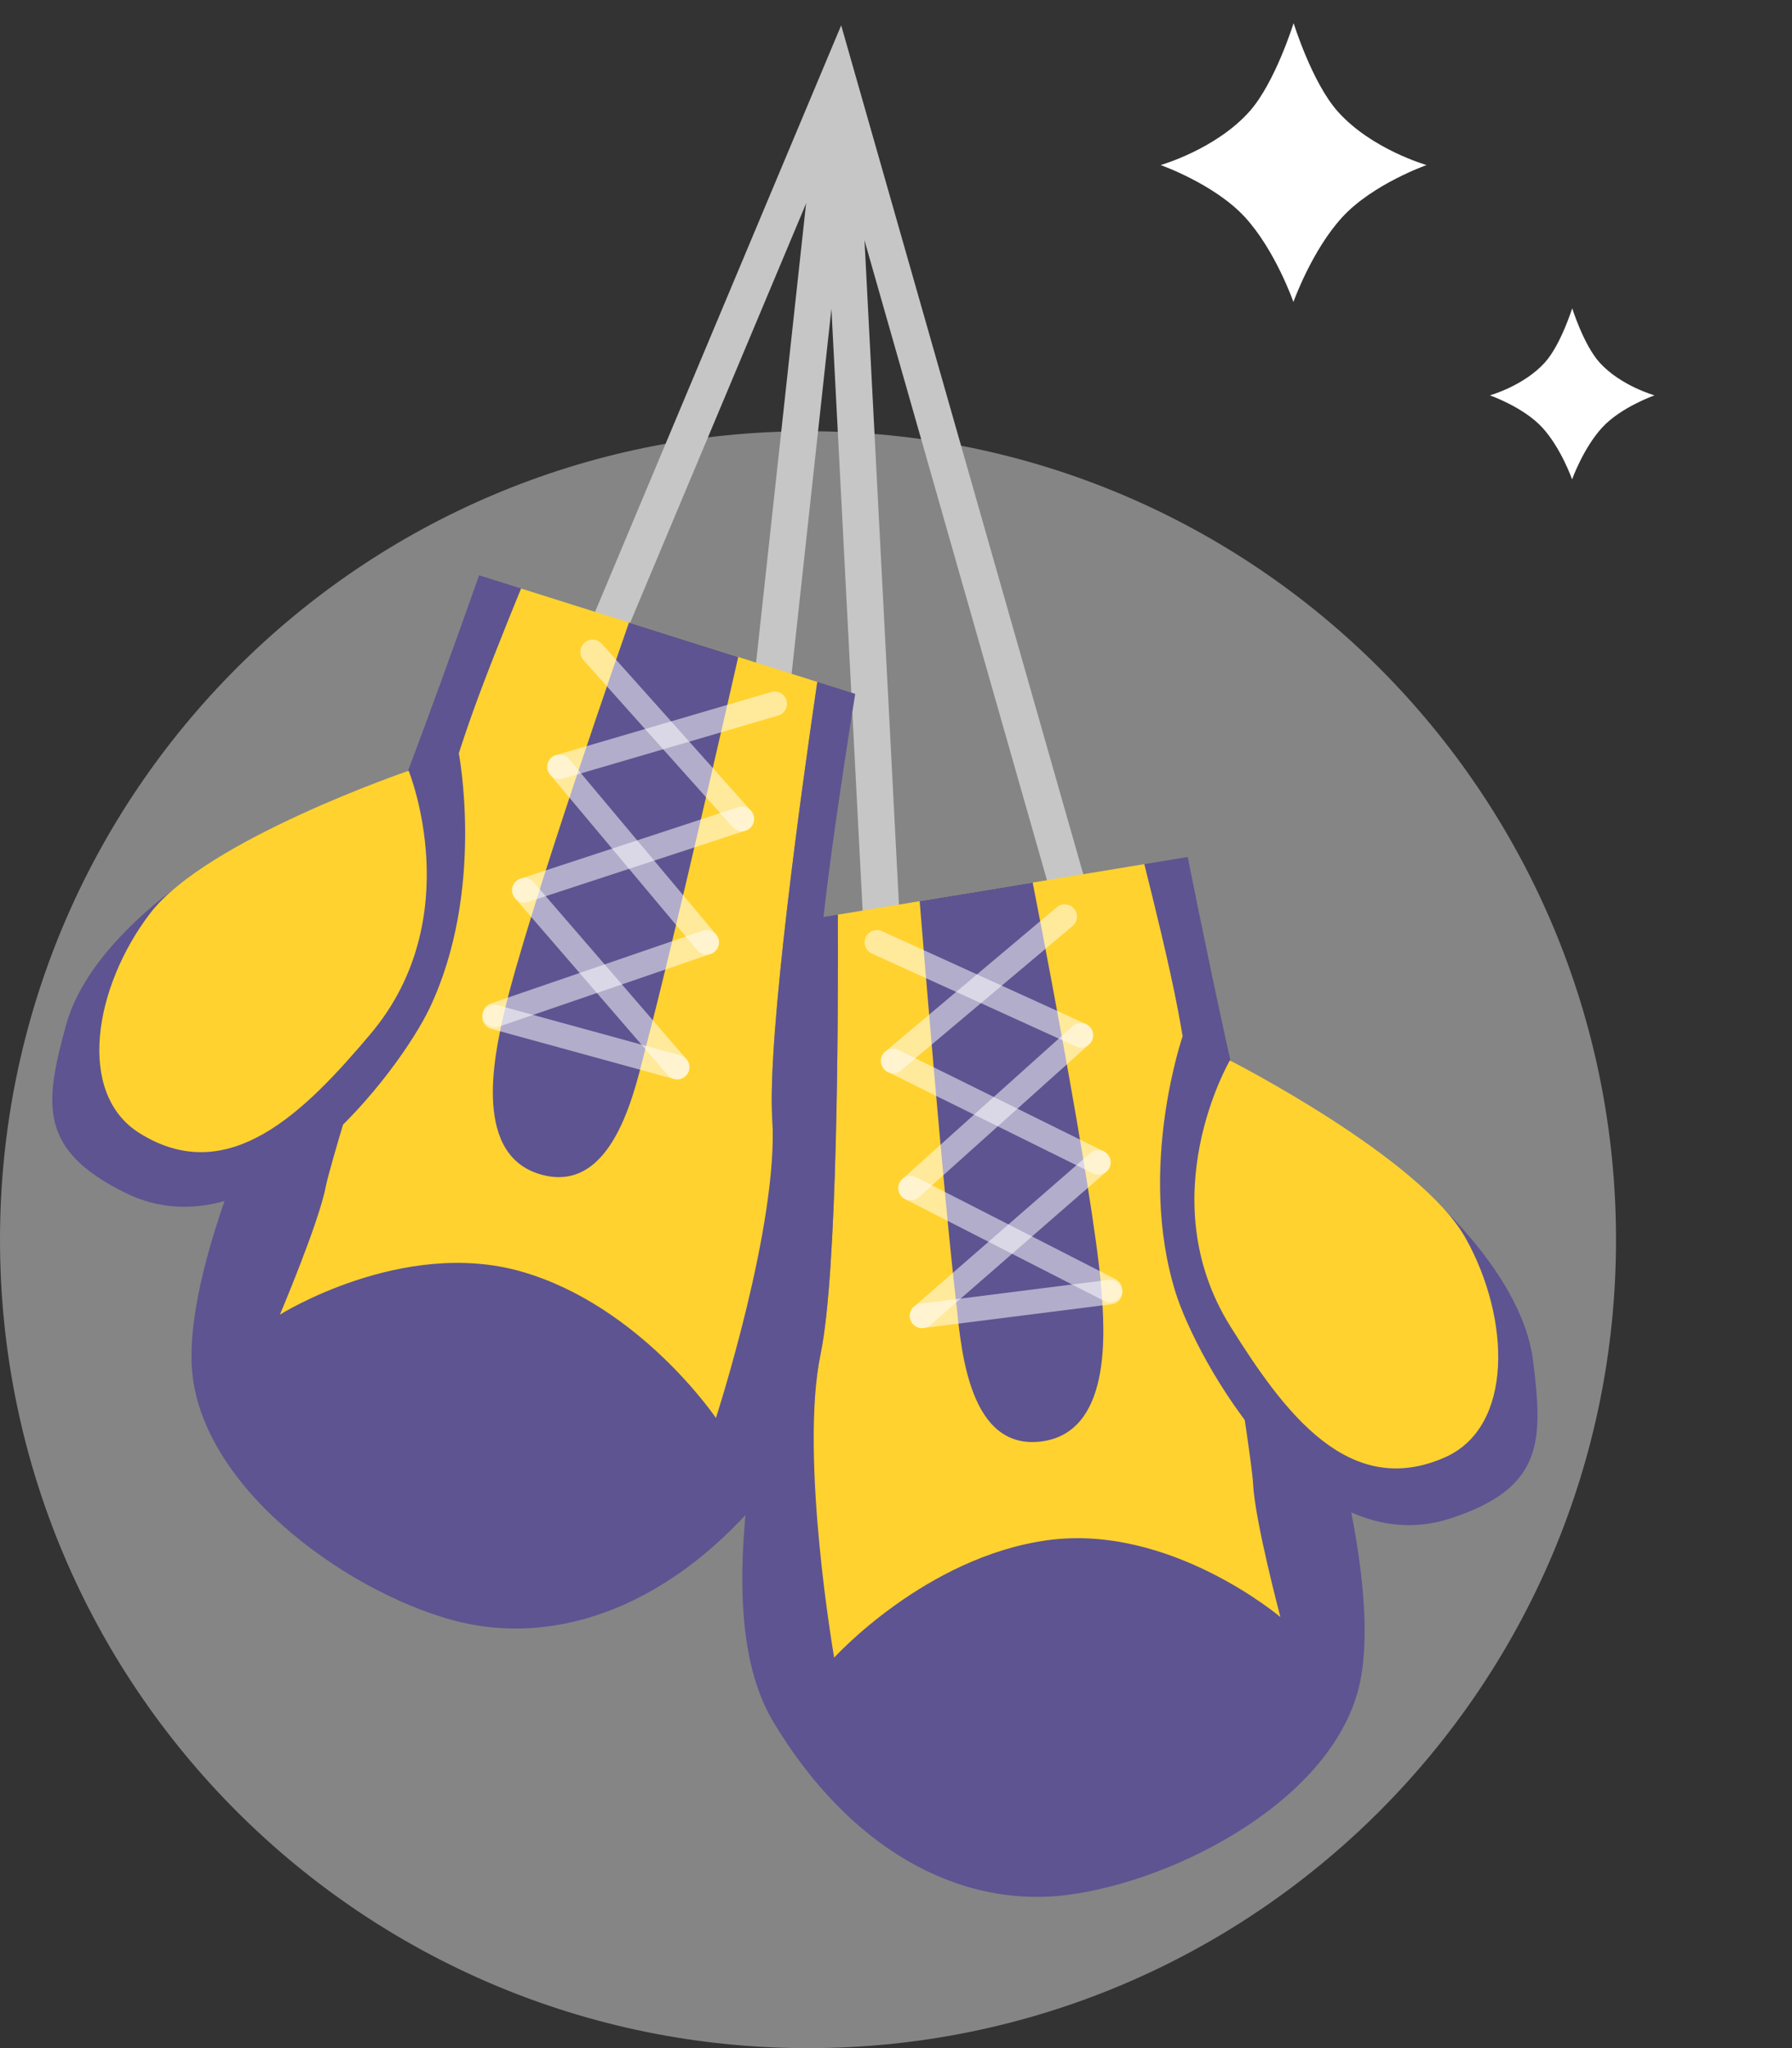 <svg xmlns="http://www.w3.org/2000/svg" width="386" height="441" fill="none"><rect width="100%" height="100%" fill="#333333" stroke="none"/><path fill="#fff" fill-opacity=".4" d="M174.047 441c96.124 0 174.048-77.935 174.048-174.073S270.171 92.853 174.047 92.853 0 170.79 0 266.928 77.924 441 174.047 441"/><path fill="#C6C6C6" d="m186.051 200.704-6.962-134.239-9.046 82.966-7.827-.851 14.35-131.685 7.85.222 9.503 183.179z"/><path fill="#C6C6C6" d="M227.578 196.74 179.773 29.19l-46.559 110.904-7.261-3.048 55.238-131.59 53.96 189.123z"/><path fill="#FFD22F" d="M63.781 254.904c-1.495 7.796-7.89 36.169-7.89 36.169s28.024-12.698 53.593-5.418 48.045 29.491 48.045 29.491 10.241-51.59 8.814-74.277c-1.114-17.754 6.387-71.509 9.703-94.043l-63.826-20.114c-3.012 7.344-8.588 21.156-11.605 30.054-4.257 12.575-35.34 90.341-36.834 98.138"/><path fill="#5E5491" d="M67.563 215.042c-3.741 7.23-26.878 51.595-26.303 77.992s33.02 49.443 56.058 55.758c23.032 6.315 48.099-3.583 67.866-27.879s10.019-80.37 11.283-112.671c.58-14.827 7.75-58.838 7.75-58.838l-8.167-2.573c-3.316 22.533-10.816 76.289-9.702 94.042 1.427 22.688-12.139 64.434-12.139 64.434s-16.393-24.26-41.967-31.54c-25.569-7.28-51.949 9.292-51.949 9.292s8.38-19.752 9.875-27.548c1.494-7.797 26.19-86.17 30.452-98.745 3.016-8.898 8.592-22.71 11.604-30.054l-9.032-2.845s-23.947 68.588-35.629 91.175"/><path fill="#5E5491" d="M135.483 134.042s-22.249 63.55-26.978 84.362c-2.101 9.25-6.812 30.986 8.701 34.665 15.51 3.674 19.84-19.883 22.077-28.278 5.517-20.685 19.731-83.328 19.731-83.328z"/><path fill="#fff" fill-opacity=".52" d="M159.186 178.9a2.63 2.63 0 0 1-1.359-.811l-32.182-35.997a2.644 2.644 0 0 1 3.941-3.524l32.182 35.997a2.644 2.644 0 0 1-2.582 4.335"/><path fill="#fff" fill-opacity=".52" d="M119.933 167.688a2.643 2.643 0 0 1-.136-5.11l46.333-13.577a2.645 2.645 0 0 1 3.279 1.794 2.65 2.65 0 0 1-1.793 3.28l-46.333 13.577c-.457.136-.919.14-1.35.036"/><path fill="#fff" fill-opacity=".52" d="M151.604 205.474a2.63 2.63 0 0 1-1.414-.874l-31.679-37.786a2.643 2.643 0 1 1 4.049-3.398l31.68 37.786a2.645 2.645 0 0 1-2.636 4.272"/><path fill="#fff" fill-opacity=".52" d="M112.351 194.267a2.642 2.642 0 0 1-.222-5.083l46.84-15.367a2.64 2.64 0 0 1 3.333 1.686 2.64 2.64 0 0 1-1.685 3.334l-46.839 15.366c-.476.159-.97.172-1.427.064"/><path fill="#fff" fill-opacity=".52" d="M145.244 232.339a2.66 2.66 0 0 1-1.39-.843l-32.898-38.076a2.64 2.64 0 0 1 .271-3.729 2.64 2.64 0 0 1 3.728.272l32.898 38.076a2.642 2.642 0 0 1-2.609 4.3"/><path fill="#fff" fill-opacity=".52" d="M105.987 221.131a2.644 2.644 0 0 1-.249-5.074l45.621-15.656a2.64 2.64 0 0 1 3.357 1.644 2.64 2.64 0 0 1-1.645 3.357l-45.621 15.656a2.6 2.6 0 0 1-1.463.073"/><path fill="#fff" fill-opacity=".52" d="M145.249 232.343c-.032-.004-.059-.013-.091-.023l-39.357-10.795a2.644 2.644 0 0 1-1.853-3.248c.385-1.409 1.785-2.22 3.248-1.848l39.357 10.795a2.644 2.644 0 0 1 1.853 3.248 2.65 2.65 0 0 1-3.157 1.871"/><path fill="#5E5491" d="M40.091 189.569s-21.053 13.754-25.81 30.968c-4.755 17.211-6.05 27.023 12.684 36.287 29.011 14.343 59.21-26.397 65.542-39.689 12.148-25.496 6.264-55.259 6.264-55.259z"/><path fill="#FFD22F" d="M88.023 165.957S44.42 180.839 32.35 196.641c-12.076 15.805-15.985 38.742-2.337 47.318 19.268 12.104 35.783-4.725 49.788-21.32 21.135-25.047 8.222-56.682 8.222-56.682M276.329 319.808c.376 7.928 2.695 36.921 2.695 36.921s-25.949-16.535-52.289-12.943c-26.343 3.588-51.732 22.402-51.732 22.402s-2.844-52.519 1.776-74.775c3.615-17.419 3.791-71.696 3.696-94.473l66.027-10.882c1.943 7.692 5.513 22.157 7.238 31.39 2.442 13.051 22.213 94.432 22.589 102.36"/><path fill="#5E5491" d="M278.223 279.815c2.681 7.688 19.314 54.875 15.011 80.928s-39.684 44.274-63.378 47.268c-23.694 2.995-47.107-10.351-63.241-37.198-16.134-26.85 1.445-80.977 4.76-113.137 1.522-14.759.648-59.346.648-59.346l8.448-1.39c.095 22.777-.082 77.054-3.696 94.473-4.62 22.256 2.908 65.502 2.908 65.502s19.658-21.695 46.002-25.288c26.343-3.592 50.114 16.549 50.114 16.549s-5.503-20.735-5.879-28.667c-.376-7.928-13.743-89.005-16.184-102.057-1.726-9.232-5.295-23.697-7.238-31.39l9.344-1.54s14.01 71.279 22.381 95.293"/><path fill="#5E5491" d="M222.442 190.022s13.04 66.059 14.775 87.329c.77 9.454 2.36 31.639-13.512 33.084-15.876 1.445-16.827-22.488-17.86-31.118-2.536-21.26-7.75-85.286-7.75-85.286z"/><path fill="#fff" fill-opacity=".52" d="M192.632 231.075a2.6 2.6 0 0 0 1.459-.612l36.952-31.082a2.64 2.64 0 0 0 .321-3.723 2.64 2.64 0 0 0-3.723-.322l-36.952 31.082a2.637 2.637 0 0 0-.321 3.723 2.63 2.63 0 0 0 2.264.934"/><path fill="#fff" fill-opacity=".52" d="M233.077 225.53a2.645 2.645 0 0 0 .856-5.042l-43.95-19.992a2.65 2.65 0 0 0-3.502 1.314 2.646 2.646 0 0 0 1.314 3.501l43.95 19.992c.435.2.892.267 1.332.227"/><path fill="#fff" fill-opacity=".52" d="M196.378 258.455a2.63 2.63 0 0 0 1.522-.666l36.703-32.925a2.644 2.644 0 0 0-3.528-3.937l-36.703 32.926a2.643 2.643 0 0 0-.204 3.732c.58.653 1.409.943 2.21.87"/><path fill="#fff" fill-opacity=".52" d="M236.823 252.915a2.647 2.647 0 0 0 .937-5.006l-44.194-21.84a2.647 2.647 0 0 0-3.543 1.196 2.65 2.65 0 0 0 1.196 3.542l44.199 21.841c.449.226.938.308 1.405.267"/><path fill="#fff" fill-opacity=".52" d="M198.879 285.954a2.64 2.64 0 0 0 1.495-.639l37.948-33.039a2.64 2.64 0 0 0 .258-3.728 2.64 2.64 0 0 0-3.727-.259L196.9 281.328a2.642 2.642 0 0 0 1.979 4.626"/><path fill="#fff" fill-opacity=".52" d="M239.323 280.409a2.63 2.63 0 0 0 2.115-1.432c.666-1.3.15-2.89-1.15-3.556l-42.949-21.949a2.65 2.65 0 0 0-3.556 1.151 2.64 2.64 0 0 0 1.151 3.556l42.949 21.949c.462.235.96.326 1.44.281"/><path fill="#fff" fill-opacity=".52" d="M198.874 285.954c.032-.005.063-.005.095-.009l40.49-5.12a2.645 2.645 0 0 0 2.292-2.953c-.182-1.45-1.454-2.451-2.954-2.293l-40.489 5.12a2.642 2.642 0 0 0 .566 5.255"/><path fill="#5E5491" d="M309.023 258.482s18.898 16.595 21.172 34.308c2.273 17.713 2.169 27.607-17.684 34.126-30.746 10.098-54.88-34.511-59.269-48.56-8.42-26.954 1.613-55.59 1.613-55.59z"/><path fill="#FFD22F" d="M264.915 228.329s41.055 20.898 50.776 38.253c9.716 17.356 10.345 40.614-4.38 47.174-20.786 9.259-34.755-9.736-46.274-28.147-17.384-27.788-.122-57.28-.122-57.28"/><path fill="#fff" d="M250 35.54s11.876-3.381 19.144-11.547c5.559-6.246 9.486-19.024 9.499-18.993.013-.037 3.94 12.74 9.499 18.993 7.268 8.166 19.144 11.547 19.144 11.547S295.7 39.617 289.138 46.75c-6.581 7.16-10.526 18.247-10.533 18.272 0 0-3.876-11.112-10.451-18.272C261.586 39.617 250 35.54 250 35.54M320.926 85.128s7.351-2.075 11.851-7.086c3.441-3.833 5.872-11.674 5.88-11.655.008-.023 2.439 7.818 5.881 11.655 4.499 5.01 11.851 7.086 11.851 7.086s-7.173 2.501-11.235 6.88c-4.074 4.393-6.516 11.196-6.52 11.212 0 0-2.4-6.82-6.47-11.213-4.066-4.378-11.238-6.88-11.238-6.88"/></svg>